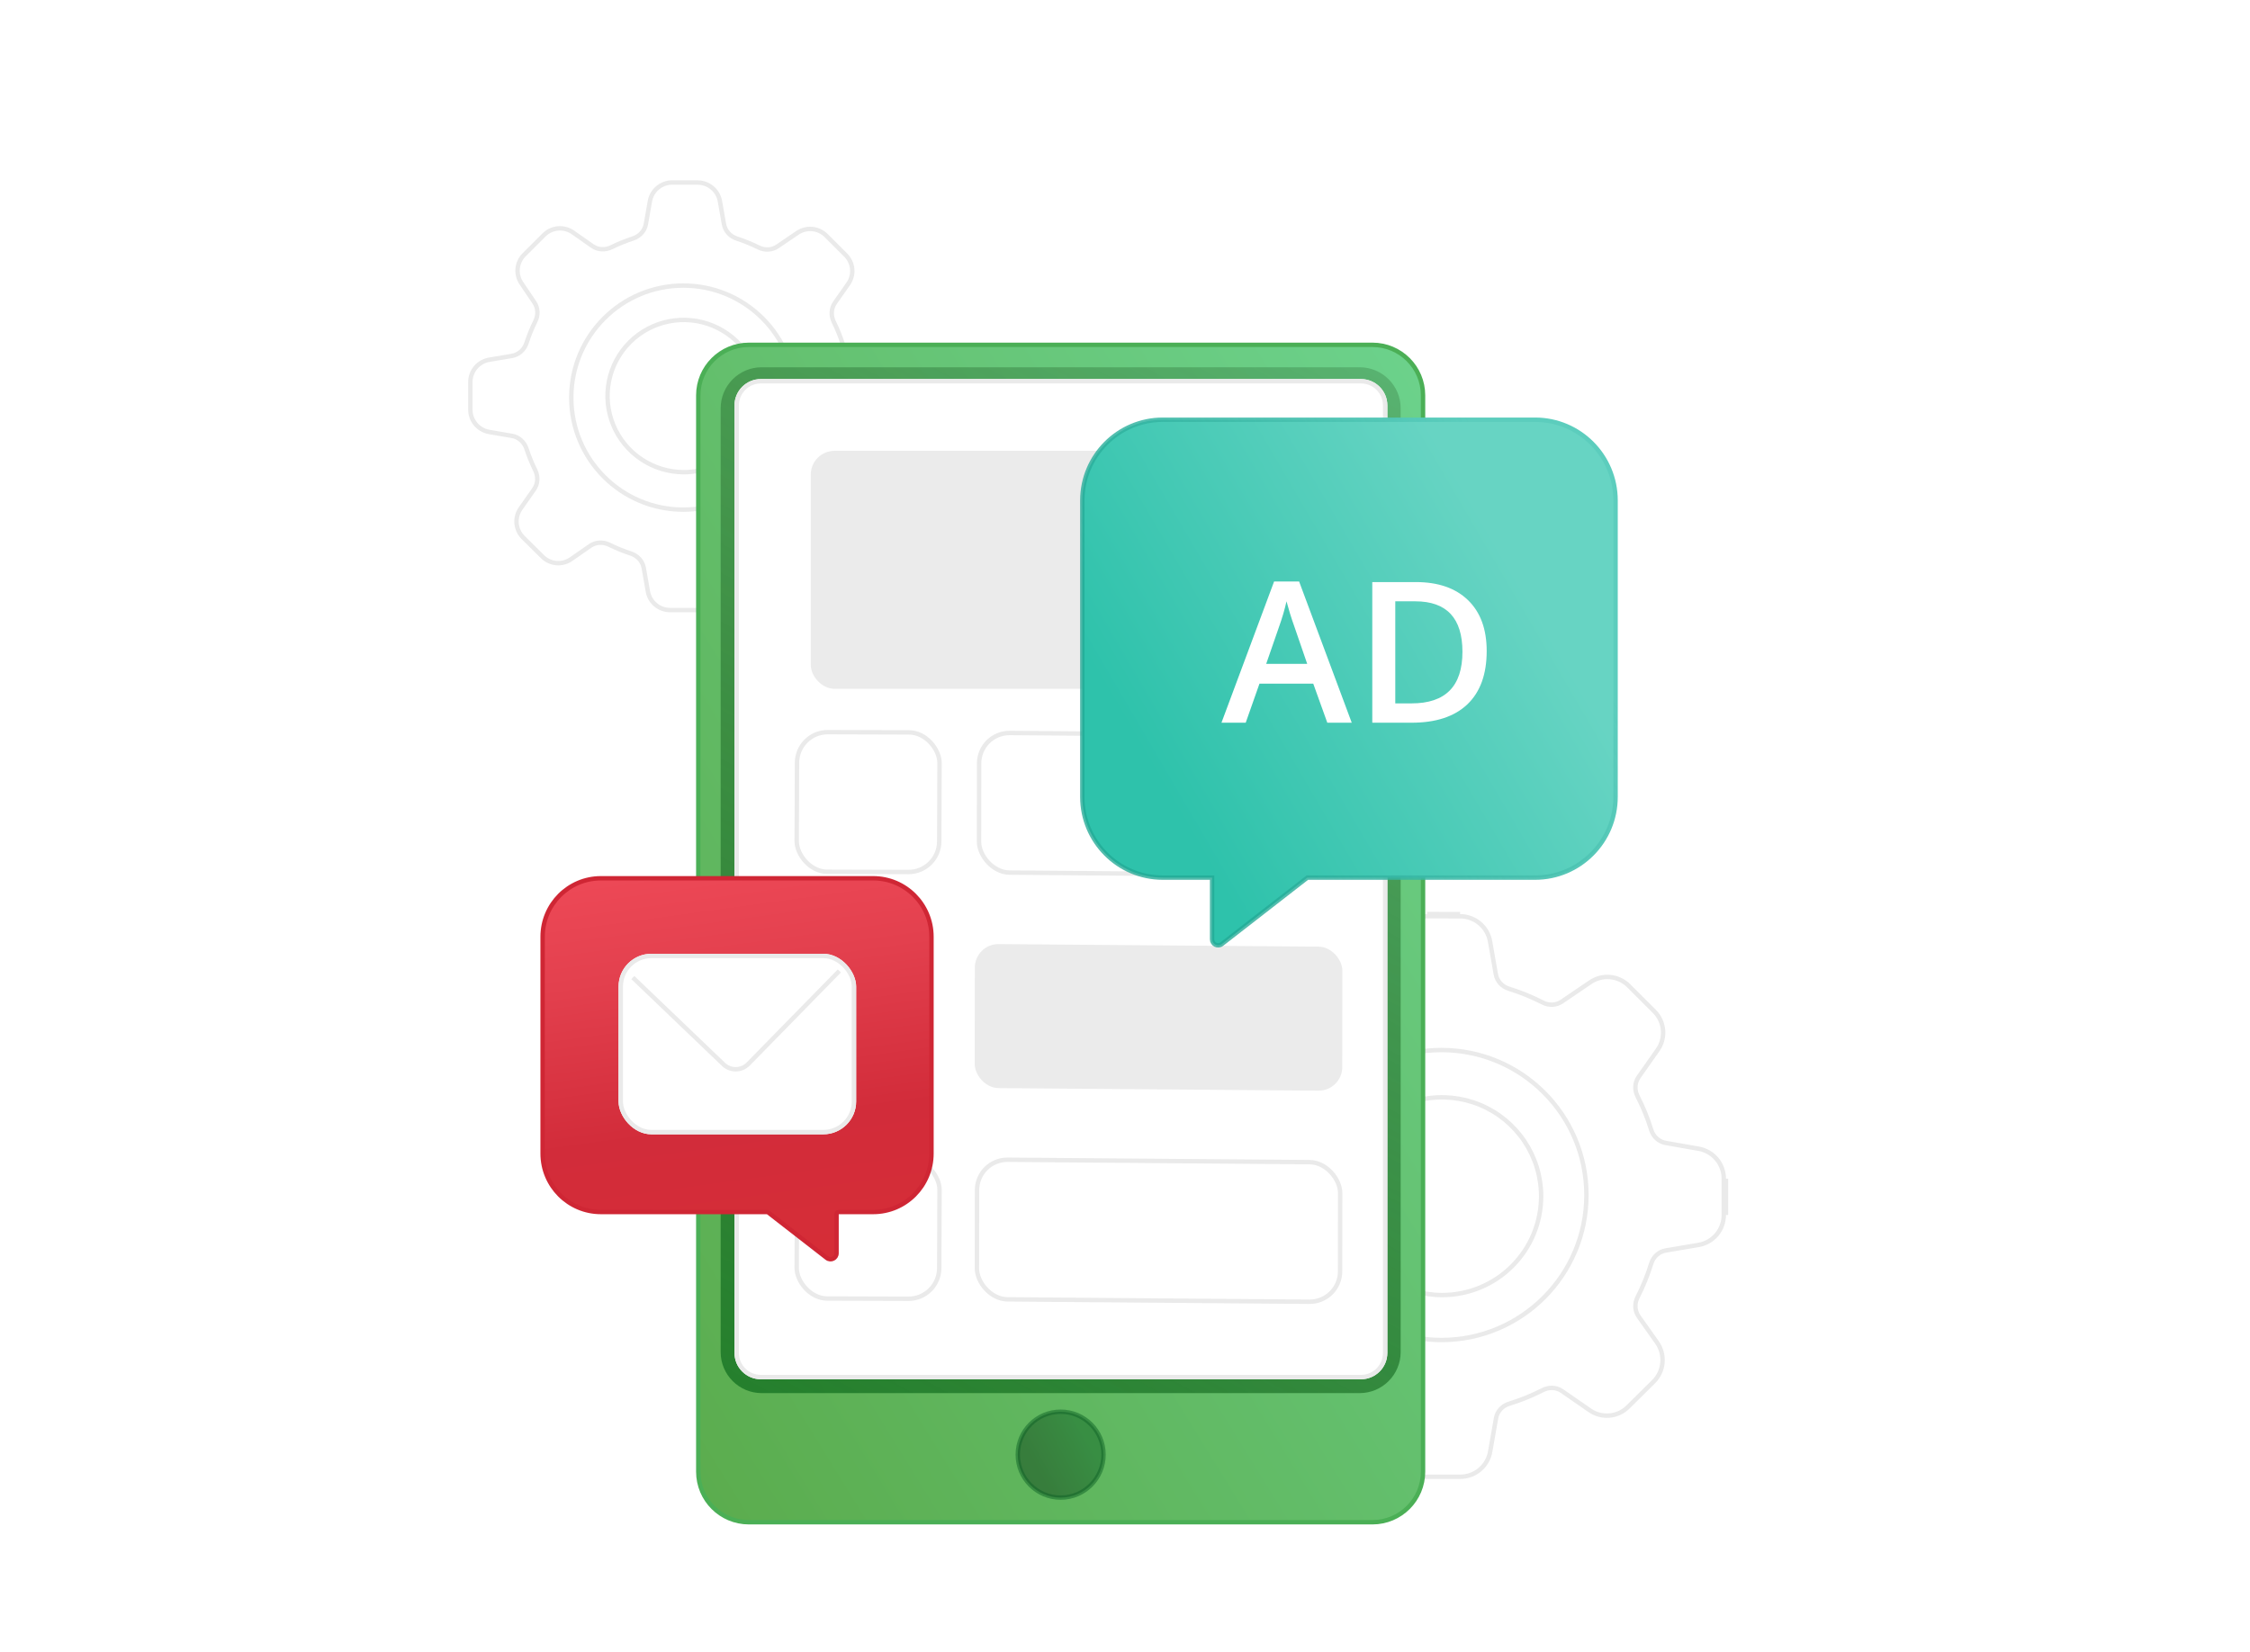 <?xml version="1.0" encoding="utf-8"?>
<svg xmlns="http://www.w3.org/2000/svg" width="512" height="376" viewBox="0 0 512 376" fill="none">
<g filter="url(#filter0_d_3987_12467)">
<path d="M146.909 134.553L146.001 129.369C145.759 127.991 144.729 126.895 143.398 126.461C141.693 125.905 140.029 125.227 138.421 124.432C137.187 123.822 135.713 123.873 134.584 124.658L130.281 127.649C129.197 128.419 127.873 128.778 126.547 128.66C125.222 128.543 123.981 127.957 123.048 127.009L118.611 122.611C117.688 121.65 117.134 120.396 117.045 119.068C116.957 117.74 117.339 116.424 118.126 115.351L121.112 111.103C121.906 109.972 121.961 108.489 121.349 107.249C120.559 105.651 119.886 103.998 119.333 102.304C118.898 100.968 117.794 99.935 116.409 99.698L111.229 98.814C109.931 98.588 108.752 97.917 107.895 96.918C107.037 95.918 106.555 94.652 106.531 93.336L106.531 86.97C106.529 85.635 106.999 84.344 107.859 83.323C108.719 82.302 109.912 81.617 111.229 81.39L116.406 80.516C117.793 80.282 118.897 79.25 119.331 77.912C119.89 76.193 120.572 74.517 121.374 72.896C121.975 71.679 121.933 70.227 121.172 69.101L118.313 64.867C117.538 63.778 117.176 62.45 117.292 61.119C117.408 59.789 117.995 58.544 118.947 57.608L123.346 53.219C124.295 52.22 125.579 51.605 126.954 51.49C128.328 51.374 129.698 51.767 130.803 52.593L135.066 55.583C136.196 56.375 137.675 56.431 138.912 55.823C140.519 55.032 142.18 54.359 143.883 53.807C145.214 53.376 146.244 52.282 146.485 50.904L147.394 45.722C147.622 44.407 148.309 43.216 149.332 42.359C150.356 41.501 151.65 41.033 152.986 41.036L158.728 41.042C160.064 41.041 161.359 41.512 162.382 42.371C163.405 43.231 164.092 44.423 164.32 45.739L165.229 50.922C165.47 52.301 166.5 53.397 167.831 53.83C169.546 54.389 171.217 55.071 172.833 55.871C174.054 56.476 175.511 56.434 176.637 55.669L181.098 52.643C182.188 51.87 183.518 51.51 184.85 51.627C186.182 51.744 187.429 52.331 188.368 53.283L192.768 57.68C193.719 58.619 194.306 59.865 194.422 61.195C194.538 62.526 194.176 63.853 193.401 64.941L190.416 69.189C189.621 70.32 189.566 71.803 190.179 73.043C190.97 74.645 191.645 76.301 192.198 77.999C192.632 79.33 193.727 80.36 195.105 80.602L200.299 81.515C201.616 81.745 202.809 82.431 203.669 83.454C204.528 84.477 204.999 85.77 204.997 87.104L204.997 93.433C204.999 94.768 204.528 96.06 203.669 97.081C202.809 98.102 201.616 98.786 200.299 99.013L195.122 99.887C193.735 100.121 192.631 101.154 192.196 102.491C191.643 104.193 190.969 105.854 190.178 107.46C189.566 108.702 189.625 110.187 190.425 111.319L193.327 115.425C194.087 116.519 194.44 117.844 194.325 119.17C194.209 120.496 193.632 121.74 192.693 122.684L188.256 127.073C187.323 128.02 186.082 128.603 184.757 128.718C183.431 128.832 182.107 128.471 181.023 127.699L176.681 124.691C175.552 123.909 174.082 123.857 172.852 124.463C171.242 125.256 169.576 125.932 167.868 126.485C166.538 126.916 165.507 128.01 165.266 129.388L164.358 134.57C164.152 135.911 163.47 137.134 162.437 138.015C161.403 138.895 160.087 139.375 158.728 139.367L152.502 139.361C151.147 139.365 149.835 138.881 148.808 137.998C147.781 137.115 147.106 135.892 146.909 134.553ZM172.448 90.162C172.448 86.834 171.46 83.579 169.608 80.81C167.756 78.041 165.124 75.882 162.045 74.605C158.966 73.328 155.577 72.992 152.308 73.638C149.039 74.284 146.037 75.883 143.68 78.235C141.323 80.586 139.718 83.583 139.068 86.846C138.418 90.11 138.751 93.494 140.027 96.57C141.302 99.646 143.462 102.277 146.234 104.128C149.005 105.98 152.263 106.97 155.596 106.974C160.066 106.978 164.352 105.209 167.512 102.057C170.673 98.904 172.448 94.625 172.448 90.162Z" fill="white"/>
</g>
<path fill-rule="evenodd" clip-rule="evenodd" d="M147.896 134.395L146.986 129.198C146.675 127.421 145.357 126.048 143.707 125.51C142.047 124.969 140.429 124.309 138.864 123.536C137.334 122.78 135.468 122.826 134.012 123.837L129.701 126.833C128.811 127.466 127.724 127.76 126.635 127.664C125.545 127.568 124.526 127.087 123.76 126.308L123.751 126.299L119.324 121.911C118.569 121.12 118.116 120.091 118.043 119.002C117.97 117.909 118.285 116.826 118.933 115.943L118.939 115.935L121.93 111.678C122.954 110.221 123.005 108.344 122.245 106.806C121.477 105.251 120.822 103.643 120.284 101.995C119.744 100.339 118.361 99.017 116.576 98.713L111.4 97.829C111.399 97.829 111.399 97.829 111.398 97.828C110.329 97.642 109.359 97.09 108.653 96.267C107.949 95.446 107.553 94.407 107.531 93.328L107.531 86.969C107.53 85.871 107.917 84.808 108.624 83.967C109.332 83.127 110.314 82.563 111.398 82.376C111.398 82.376 111.399 82.376 111.4 82.376L116.573 81.502C118.361 81.201 119.744 79.88 120.283 78.222C120.826 76.549 121.49 74.917 122.27 73.34C123.016 71.831 122.981 69.992 122.001 68.542L119.134 64.297L119.127 64.287C118.49 63.392 118.193 62.3 118.288 61.207C118.384 60.114 118.866 59.091 119.648 58.321L119.653 58.316L124.062 53.918L124.071 53.908C124.852 53.087 125.908 52.581 127.038 52.486C128.169 52.391 129.296 52.714 130.204 53.394L130.217 53.403L134.493 56.401C135.949 57.422 137.821 57.475 139.355 56.72C140.918 55.951 142.534 55.295 144.192 54.758C145.841 54.224 147.159 52.853 147.47 51.077L148.379 45.894C148.567 44.812 149.132 43.831 149.975 43.125C150.818 42.419 151.884 42.033 152.985 42.036L152.986 42.036L158.73 42.042C159.83 42.041 160.896 42.429 161.739 43.137C162.582 43.845 163.147 44.827 163.335 45.909L164.244 51.094C164.555 52.87 165.873 54.244 167.522 54.781C169.191 55.325 170.818 55.989 172.39 56.767C173.903 57.517 175.748 57.482 177.199 56.497L181.669 53.465L181.677 53.459C182.573 52.823 183.667 52.527 184.763 52.623C185.859 52.72 186.885 53.203 187.657 53.985L187.662 53.99L192.066 58.392C192.848 59.164 193.33 60.188 193.426 61.281C193.521 62.375 193.224 63.466 192.587 64.36L192.583 64.365L189.598 68.614C188.574 70.071 188.523 71.948 189.283 73.485C190.052 75.044 190.709 76.656 191.247 78.308C191.785 79.957 193.157 81.275 194.933 81.587L200.128 82.5C201.213 82.689 202.196 83.255 202.904 84.097C203.611 84.939 203.998 86.003 203.997 87.102L203.997 93.434C203.998 94.532 203.611 95.596 202.904 96.436C202.196 97.276 201.214 97.84 200.13 98.027C200.129 98.028 200.129 98.028 200.128 98.028L194.955 98.901C193.167 99.203 191.784 100.524 191.245 102.181C190.707 103.838 190.05 105.454 189.281 107.017C188.522 108.557 188.578 110.437 189.608 111.895L192.506 115.995C192.507 115.996 192.507 115.997 192.508 115.998C193.134 116.9 193.424 117.991 193.328 119.082C193.233 120.174 192.758 121.198 191.986 121.977C191.985 121.977 191.984 121.978 191.983 121.979L187.544 126.371C186.778 127.148 185.759 127.627 184.67 127.721C183.581 127.815 182.493 127.519 181.603 126.885L181.592 126.877L177.25 123.869C175.796 122.861 173.935 122.814 172.409 123.566C170.842 124.338 169.222 124.995 167.559 125.534C165.91 126.068 164.592 127.439 164.281 129.215L163.371 134.407L163.369 134.418C163.2 135.522 162.639 136.528 161.788 137.253C160.937 137.978 159.853 138.374 158.733 138.367L158.728 138.367L152.498 138.361C151.383 138.364 150.304 137.966 149.46 137.24C148.615 136.514 148.061 135.508 147.898 134.408L147.896 134.395ZM192.693 122.684C193.632 121.74 194.209 120.496 194.325 119.17C194.44 117.844 194.087 116.519 193.327 115.425L190.425 111.319C189.625 110.187 189.566 108.702 190.178 107.46C190.969 105.854 191.643 104.193 192.196 102.491C192.631 101.154 193.735 100.121 195.122 99.887L200.299 99.013C201.616 98.786 202.809 98.102 203.669 97.081C204.528 96.06 204.999 94.768 204.997 93.433L204.997 87.104C204.999 85.77 204.528 84.477 203.669 83.454C202.809 82.431 201.616 81.745 200.299 81.515L195.105 80.602C193.727 80.36 192.632 79.33 192.198 77.999C191.645 76.301 190.97 74.645 190.179 73.043C189.566 71.803 189.621 70.32 190.416 69.189L193.401 64.941C194.176 63.853 194.538 62.526 194.422 61.195C194.306 59.865 193.719 58.619 192.768 57.68L188.368 53.283C187.429 52.331 186.182 51.744 184.85 51.627C183.518 51.51 182.188 51.87 181.098 52.643L176.637 55.669C175.511 56.434 174.054 56.476 172.833 55.871C171.217 55.071 169.546 54.389 167.831 53.83C166.5 53.397 165.47 52.301 165.229 50.922L164.32 45.739C164.092 44.423 163.405 43.231 162.382 42.371C161.359 41.512 160.064 41.041 158.728 41.042L152.986 41.036C151.65 41.033 150.356 41.501 149.332 42.359C148.309 43.216 147.622 44.407 147.394 45.722L146.485 50.904C146.244 52.282 145.214 53.376 143.883 53.807C142.18 54.359 140.519 55.032 138.912 55.823C137.675 56.431 136.196 56.375 135.066 55.583L130.803 52.593C129.698 51.767 128.328 51.374 126.954 51.49C125.579 51.605 124.295 52.22 123.346 53.219L118.947 57.608C117.995 58.544 117.408 59.789 117.292 61.119C117.176 62.45 117.538 63.778 118.313 64.867L121.172 69.101C121.933 70.227 121.975 71.679 121.374 72.896C120.572 74.517 119.89 76.193 119.331 77.912C118.897 79.25 117.793 80.282 116.406 80.516L111.229 81.39C109.912 81.617 108.719 82.302 107.859 83.323C106.999 84.344 106.529 85.635 106.531 86.97L106.531 93.336C106.555 94.652 107.037 95.918 107.895 96.918C108.752 97.917 109.931 98.588 111.229 98.814L116.409 99.698C117.794 99.935 118.898 100.968 119.333 102.304C119.886 103.998 120.559 105.651 121.349 107.249C121.961 108.489 121.906 109.972 121.112 111.103L118.126 115.351C117.339 116.424 116.957 117.74 117.045 119.068C117.134 120.396 117.688 121.65 118.611 122.611L123.048 127.009C123.981 127.957 125.222 128.543 126.547 128.66C127.873 128.778 129.197 128.419 130.281 127.649L134.584 124.658C135.713 123.873 137.187 123.822 138.421 124.432C140.029 125.227 141.693 125.905 143.398 126.461C144.729 126.895 145.759 127.991 146.001 129.369L146.909 134.553C147.106 135.892 147.781 137.115 148.808 137.998C149.835 138.881 151.147 139.365 152.502 139.361L158.728 139.367C160.087 139.375 161.403 138.895 162.437 138.015C163.47 137.134 164.152 135.911 164.358 134.57L165.266 129.388C165.507 128.01 166.538 126.916 167.868 126.485C169.576 125.932 171.242 125.256 172.852 124.463C174.082 123.857 175.552 123.909 176.681 124.691L181.023 127.699C182.107 128.471 183.431 128.832 184.757 128.718C186.082 128.603 187.323 128.02 188.256 127.073L192.693 122.684ZM173.448 90.163C173.448 86.637 172.401 83.189 170.439 80.255C168.477 77.321 165.689 75.034 162.427 73.681C159.166 72.329 155.576 71.972 152.114 72.657C148.651 73.341 145.47 75.036 142.973 77.526C140.477 80.017 138.776 83.192 138.087 86.65C137.398 90.108 137.752 93.693 139.103 96.952C140.455 100.212 142.743 102.998 145.679 104.96C148.614 106.921 152.066 107.97 155.596 107.974C160.33 107.978 164.871 106.105 168.219 102.765C171.567 99.425 173.448 94.892 173.448 90.163ZM169.608 80.81C171.46 83.579 172.448 86.834 172.448 90.162C172.448 94.625 170.673 98.904 167.512 102.057C164.352 105.209 160.066 106.978 155.596 106.974C152.263 106.97 149.005 105.98 146.234 104.128C143.462 102.277 141.302 99.646 140.027 96.57C138.751 93.494 138.418 90.11 139.068 86.846C139.718 83.583 141.323 80.586 143.68 78.235C146.037 75.883 149.039 74.284 152.308 73.638C155.577 72.992 158.966 73.328 162.045 74.605C165.124 75.882 167.756 78.041 169.608 80.81Z" fill="#EAEAEA"/>
<g filter="url(#filter1_d_3987_12467)">
<path d="M316.799 330.334L315.489 322.86C315.247 321.481 314.219 320.382 312.882 319.968C310.195 319.135 307.585 318.072 305.081 316.791C303.855 316.163 302.38 316.218 301.25 317.003L295.055 321.31C293.638 322.317 291.907 322.786 290.173 322.633C288.44 322.48 286.817 321.715 285.597 320.475L279.796 314.726C278.589 313.469 277.864 311.829 277.748 310.092C277.633 308.356 278.133 306.635 279.162 305.232L283.466 299.106C284.261 297.975 284.319 296.491 283.689 295.259C282.413 292.766 281.354 290.168 280.525 287.494C280.109 286.152 279.002 285.12 277.616 284.884L270.143 283.609C268.446 283.314 266.904 282.438 265.783 281.131C264.662 279.824 264.031 278.168 264 276.448L264 268.123C263.997 266.378 264.612 264.689 265.736 263.354C266.86 262.018 268.421 261.123 270.143 260.826L277.614 259.564C279 259.329 280.108 258.298 280.523 256.954C281.358 254.251 282.426 251.626 283.714 249.107C284.333 247.899 284.287 246.445 283.527 245.32L279.406 239.218C278.392 237.794 277.919 236.057 278.071 234.318C278.223 232.579 278.99 230.951 280.234 229.726L285.987 223.986C287.229 222.68 288.907 221.875 290.705 221.724C292.502 221.573 294.293 222.086 295.738 223.166L301.882 227.473C303.012 228.266 304.492 228.325 305.721 227.698C308.223 226.422 310.831 225.364 313.515 224.537C314.852 224.125 315.881 223.027 316.123 221.649L317.432 214.177C317.731 212.458 318.629 210.9 319.967 209.779C321.305 208.657 322.998 208.045 324.745 208.049L332.253 208.055C334.001 208.054 335.693 208.669 337.031 209.793C338.369 210.916 339.267 212.475 339.566 214.195L340.876 221.669C341.117 223.048 342.146 224.147 343.483 224.561C346.179 225.396 348.797 226.463 351.309 227.751C352.521 228.372 353.979 228.326 355.105 227.562L361.504 223.219C362.929 222.208 364.668 221.737 366.41 221.89C368.152 222.043 369.783 222.81 371.011 224.054L376.764 229.803C378.009 231.031 378.775 232.66 378.927 234.399C379.079 236.139 378.606 237.875 377.593 239.297L373.288 245.423C372.494 246.554 372.435 248.038 373.066 249.27C374.344 251.766 375.404 254.368 376.233 257.046C376.648 258.383 377.746 259.412 379.124 259.654L386.612 260.968C388.334 261.268 389.894 262.166 391.018 263.503C392.142 264.84 392.757 266.531 392.755 268.276L392.755 276.552C392.757 278.297 392.142 279.986 391.018 281.322C389.894 282.657 388.334 283.552 386.612 283.849L379.141 285.111C377.754 285.346 376.647 286.377 376.232 287.721C375.402 290.407 374.342 293.016 373.064 295.521C372.435 296.754 372.497 298.24 373.297 299.372L377.495 305.311C378.49 306.741 378.951 308.474 378.8 310.208C378.649 311.942 377.894 313.568 376.666 314.804L370.865 320.543C369.645 321.782 368.022 322.544 366.289 322.695C364.555 322.845 362.824 322.373 361.407 321.363L355.161 317.037C354.032 316.256 352.561 316.201 351.339 316.825C348.833 318.104 346.221 319.164 343.532 319.992C342.195 320.404 341.166 321.502 340.924 322.88L339.615 330.352C339.346 332.106 338.454 333.705 337.103 334.857C335.752 336.009 334.03 336.637 332.253 336.626L324.111 336.62C322.34 336.626 320.625 335.993 319.282 334.838C317.938 333.684 317.057 332.084 316.799 330.334ZM350.194 272.282C350.194 267.93 348.902 263.675 346.48 260.054C344.059 256.433 340.617 253.61 336.591 251.941C332.564 250.273 328.134 249.833 323.859 250.679C319.584 251.525 315.658 253.617 312.576 256.692C309.494 259.767 307.396 263.686 306.545 267.954C305.695 272.222 306.131 276.647 307.799 280.669C309.467 284.691 312.292 288.13 315.915 290.551C319.539 292.971 323.8 294.265 328.158 294.269C334.002 294.274 339.607 291.96 343.74 287.837C347.872 283.713 350.194 278.118 350.194 272.282Z" fill="white"/>
<path d="M317.291 330.248L317.291 330.248L317.293 330.261C317.534 331.892 318.355 333.383 319.607 334.459C320.86 335.535 322.458 336.125 324.109 336.12L324.111 336.12L332.253 336.126L332.256 336.126C333.913 336.136 335.518 335.55 336.779 334.476C338.039 333.402 338.87 331.911 339.121 330.276L339.12 330.276L339.122 330.265L340.432 322.793C340.708 321.218 341.881 319.978 343.384 319.514C346.046 318.694 348.631 317.645 351.111 316.379C352.486 315.678 354.155 315.733 355.445 316.626L361.691 320.952L361.697 320.956C363.017 321.897 364.63 322.336 366.245 322.196C367.86 322.056 369.372 321.346 370.509 320.192L370.513 320.188L376.311 314.451C376.312 314.45 376.313 314.45 376.313 314.449C377.457 313.297 378.161 311.781 378.302 310.164C378.443 308.547 378.013 306.932 377.086 305.598C377.085 305.597 377.085 305.597 377.085 305.596L372.889 299.66C371.974 298.366 371.911 296.68 372.619 295.293C373.884 292.814 374.933 290.231 375.754 287.573C376.221 286.062 377.472 284.886 379.057 284.618L386.526 283.356C386.527 283.356 386.527 283.356 386.528 283.356C388.133 283.079 389.588 282.244 390.636 280.999C391.684 279.754 392.257 278.179 392.255 276.552L392.255 276.551L392.255 268.275L392.255 268.274C392.257 266.648 391.684 265.071 390.636 263.825C389.588 262.578 388.132 261.741 386.526 261.461L386.526 261.461L379.038 260.146C377.463 259.87 376.221 258.697 375.756 257.194C374.935 254.543 373.886 251.968 372.621 249.497C371.912 248.112 371.97 246.429 372.879 245.135L377.183 239.009L377.185 239.007C378.13 237.681 378.571 236.063 378.429 234.442C378.288 232.821 377.573 231.303 376.413 230.159L376.411 230.157L370.658 224.408L370.656 224.405C369.511 223.246 367.991 222.531 366.367 222.388C364.743 222.245 363.122 222.685 361.794 223.627L361.794 223.627L361.785 223.633L355.386 227.976C354.099 228.85 352.444 228.894 351.081 228.196C348.595 226.921 346.004 225.865 343.335 225.039C341.832 224.573 340.659 223.331 340.383 221.755L339.073 214.281L339.073 214.28C338.795 212.677 337.958 211.223 336.71 210.175C335.462 209.128 333.884 208.554 332.254 208.555L332.253 208.555L324.745 208.549L324.744 208.549C323.115 208.545 321.536 209.116 320.289 210.162C319.041 211.208 318.204 212.66 317.925 214.263L317.925 214.264L316.615 221.736C316.339 223.312 315.166 224.551 313.663 225.015C311.006 225.834 308.425 226.88 305.948 228.144C304.567 228.848 302.887 228.789 301.595 227.883L295.451 223.575L295.445 223.571L295.439 223.566C294.092 222.56 292.423 222.081 290.747 222.222C289.072 222.363 287.507 223.113 286.35 224.33L286.35 224.33L286.341 224.34L280.588 230.08L280.585 230.082C279.425 231.224 278.711 232.741 278.569 234.362C278.428 235.983 278.869 237.602 279.813 238.928L279.813 238.928L279.82 238.938L283.941 245.04C284.81 246.327 284.855 247.976 284.16 249.335C282.884 251.828 281.827 254.427 281.001 257.102C280.534 258.613 279.283 259.789 277.697 260.057L270.228 261.319C270.228 261.319 270.228 261.319 270.228 261.319C268.622 261.596 267.167 262.431 266.119 263.676C265.071 264.921 264.497 266.496 264.5 268.123L264.5 268.124L264.5 276.444C264.53 278.046 265.118 279.588 266.162 280.805C267.207 282.024 268.645 282.841 270.227 283.117C270.228 283.117 270.228 283.117 270.228 283.117L277.7 284.391C279.284 284.661 280.534 285.837 281.002 287.347C281.823 289.993 282.871 292.565 284.134 295.032C284.843 296.417 284.784 298.1 283.875 299.394L279.571 305.52L279.571 305.52L279.565 305.528C278.606 306.836 278.139 308.441 278.247 310.06C278.355 311.676 279.03 313.204 280.152 314.375L285.949 320.12L285.953 320.124C287.09 321.28 288.602 321.993 290.217 322.135C291.832 322.278 293.445 321.841 294.765 320.902L294.77 320.899L300.965 316.593C302.256 315.695 303.93 315.64 305.308 316.346C307.786 317.614 310.37 318.666 313.029 319.49C314.533 319.956 315.705 321.197 315.982 322.774L317.291 330.248ZM392.755 268.276L392.755 276.552L392.755 268.276ZM324.745 208.049L332.253 208.055L324.745 208.049ZM346.896 259.776C349.372 263.479 350.694 267.831 350.694 272.282C350.694 278.251 348.319 283.974 344.093 288.191C339.867 292.408 334.135 294.774 328.158 294.769C323.701 294.765 319.344 293.442 315.638 290.966C311.932 288.491 309.043 284.974 307.337 280.86C305.632 276.746 305.185 272.221 306.055 267.856C306.925 263.491 309.071 259.483 312.223 256.338C315.375 253.193 319.39 251.053 323.762 250.189C328.133 249.324 332.664 249.773 336.782 251.48C340.9 253.186 344.419 256.073 346.896 259.776Z" stroke="#EAEAEA"/>
</g>
<circle cx="328" cy="272" r="33" stroke="#EAEAEA"/>
<circle cx="155.5" cy="90.5" r="25.5" stroke="#EAEAEA"/>
<path d="M323.82 334.975L323.82 89.988C323.82 83.637 318.672 78.488 312.32 78.488L170.399 78.488C164.047 78.488 158.899 83.637 158.899 89.988L158.899 334.975C158.899 341.326 164.047 346.475 170.399 346.475L312.32 346.475C318.672 346.475 323.82 341.326 323.82 334.975Z" fill="url(#paint0_linear_3987_12467)" stroke="#4BAF56"/>
<path d="M318.727 92.935L318.727 307.746C318.727 312.905 314.544 317.088 309.385 317.088L173.333 317.088C168.173 317.088 163.991 312.905 163.991 307.746L163.991 92.935C163.991 87.775 168.173 83.593 173.333 83.593L309.385 83.593C314.544 83.593 318.727 87.775 318.727 92.935Z" fill="url(#paint1_linear_3987_12467)"/>
<g filter="url(#filter2_d_3987_12467)">
<path d="M315.697 92.278L315.697 307.936C315.697 311.249 313.011 313.936 309.697 313.936L173.137 313.936C169.823 313.936 167.137 311.249 167.137 307.936L167.137 92.278C167.137 88.964 169.823 86.278 173.137 86.278L309.697 86.278C313.011 86.278 315.697 88.964 315.697 92.278Z" fill="white"/>
<path d="M315.197 307.936L315.197 92.278C315.197 89.24 312.735 86.778 309.697 86.778L173.137 86.778C170.099 86.778 167.637 89.24 167.637 92.278L167.637 307.936C167.637 310.973 170.099 313.436 173.137 313.436L309.697 313.436C312.735 313.436 315.197 310.973 315.197 307.936Z" stroke="#EAEAEA"/>
</g>
<g filter="url(#filter3_d_3987_12467)">
<rect width="83.637" height="32.777" rx="7.474" transform="matrix(1 0.008 -0.001 1 222.309 166.275)" fill="white"/>
<rect x="0.499" y="0.504" width="82.637" height="31.777" rx="6.974" transform="matrix(1 0.008 -0.001 1 222.309 166.271)" stroke="#EAEAEA"/>
</g>
<rect width="83.637" height="32.777" rx="5.408" transform="matrix(1 0.008 -0.001 1 221.832 214.842)" fill="#EBEBEB"/>
<g filter="url(#filter4_d_3987_12467)">
<rect width="83.637" height="32.777" rx="7.474" transform="matrix(1 0.008 -0.001 1 221.832 263.408)" fill="white"/>
<rect x="0.499" y="0.504" width="82.637" height="31.777" rx="6.974" transform="matrix(1 0.008 -0.001 1 221.833 263.404)" stroke="#EAEAEA"/>
</g>
<g filter="url(#filter5_d_3987_12467)">
<rect width="33.435" height="32.778" rx="7.474" transform="matrix(1 0.003 -0.004 1 180.893 166.122)" fill="white"/>
<rect x="0.498" y="0.501" width="32.435" height="31.778" rx="6.974" transform="matrix(1 0.003 -0.004 1 180.895 166.121)" stroke="#EAEAEA"/>
</g>
<rect width="16.63" height="32.777" rx="8.315" transform="matrix(1 0.006 -0.002 1 182.691 223.689)" fill="#EBEBEB"/>
<g filter="url(#filter6_d_3987_12467)">
<rect width="33.435" height="32.778" rx="7.474" transform="matrix(1 0.003 -0.004 1 180.893 263.256)" fill="white"/>
<rect x="0.498" y="0.501" width="32.435" height="31.778" rx="6.974" transform="matrix(1 0.003 -0.004 1 180.895 263.254)" stroke="#EAEAEA"/>
</g>
<rect x="184.498" y="102.611" width="123.043" height="54.171" rx="5.408" fill="#EBEBEB"/>
<path d="M275.822 200.255V199.755H275.322H264.603C254.489 199.755 246.287 191.528 246.287 181.375V113.913C246.287 103.761 254.489 95.534 264.603 95.534H349.315C359.429 95.534 367.631 103.762 367.631 113.914V181.376C367.631 191.528 359.429 199.755 349.315 199.755H297.667H297.496L297.36 199.861L278.03 214.882C277.131 215.58 275.822 214.939 275.822 213.801V200.255Z" fill="url(#paint2_linear_3987_12467)" stroke="url(#paint3_linear_3987_12467)"/>
<path d="M190.36 276.368C190.36 276.091 190.584 275.868 190.86 275.868H198.7C206.023 275.868 211.963 269.911 211.963 262.559V213.215C211.963 205.863 206.023 199.906 198.7 199.906H136.74C129.417 199.906 123.477 205.864 123.477 213.216V262.559C123.477 269.911 129.417 275.868 136.74 275.868H174.516C174.627 275.868 174.735 275.905 174.823 275.973L188.152 286.331C189.051 287.029 190.36 286.389 190.36 285.25V276.368Z" fill="url(#paint4_linear_3987_12467)" stroke="#CF2634" stroke-linejoin="round"/>
<path d="M302.036 164.497L298.839 155.608H286.6L283.469 164.497H277.951L289.928 132.355H295.621L307.597 164.497H302.036ZM297.46 151.097L294.46 142.383C294.241 141.799 293.935 140.879 293.541 139.624C293.161 138.369 292.898 137.449 292.752 136.865C292.358 138.661 291.782 140.624 291.023 142.755L288.132 151.097H297.46Z" fill="white"/>
<path d="M338.305 148.185C338.305 153.469 336.838 157.512 333.904 160.315C330.97 163.103 326.744 164.497 321.227 164.497H312.271V132.486H322.168C327.262 132.486 331.225 133.858 334.057 136.603C336.889 139.347 338.305 143.208 338.305 148.185ZM332.787 148.36C332.787 140.697 329.204 136.865 322.037 136.865H317.504V160.096H321.227C328.934 160.096 332.787 156.184 332.787 148.36Z" fill="white"/>
<g filter="url(#filter7_d_3987_12467)">
<rect x="140.756" y="217.085" width="54.064" height="41.095" rx="7.474" fill="white"/>
<rect x="141.256" y="217.585" width="53.064" height="40.095" rx="6.974" stroke="#EAEAEA"/>
</g>
<g filter="url(#filter8_d_3987_12467)">
<path d="M144 222.5L164.643 242.265C166.226 243.78 168.734 243.74 170.267 242.174L191 221" stroke="#EAEAEA"/>
</g>
<path opacity="0.5" d="M251.111 331.096C251.111 336.495 246.743 340.87 241.357 340.87C235.971 340.87 231.604 336.495 231.604 331.096C231.604 325.697 235.971 321.322 241.357 321.322C246.743 321.322 251.111 325.697 251.111 331.096Z" fill="url(#paint5_linear_3987_12467)" stroke="#0F6327"/>
<defs>
<filter id="filter0_d_3987_12467" x="90.531" y="25.036" width="130.465" height="130.331" filterUnits="userSpaceOnUse" color-interpolation-filters="sRGB">
<feFlood flood-opacity="0" result="BackgroundImageFix"/>
<feColorMatrix in="SourceAlpha" type="matrix" values="0 0 0 0 0 0 0 0 0 0 0 0 0 0 0 0 0 0 127 0" result="hardAlpha"/>
<feOffset/>
<feGaussianBlur stdDeviation="8"/>
<feColorMatrix type="matrix" values="0 0 0 0 0 0 0 0 0 0 0 0 0 0 0 0 0 0 0.08 0"/>
<feBlend mode="normal" in2="BackgroundImageFix" result="effect1_dropShadow_3987_12467"/>
<feBlend mode="normal" in="SourceGraphic" in2="effect1_dropShadow_3987_12467" result="shape"/>
</filter>
<filter id="filter1_d_3987_12467" x="248" y="192.049" width="160.754" height="160.578" filterUnits="userSpaceOnUse" color-interpolation-filters="sRGB">
<feFlood flood-opacity="0" result="BackgroundImageFix"/>
<feColorMatrix in="SourceAlpha" type="matrix" values="0 0 0 0 0 0 0 0 0 0 0 0 0 0 0 0 0 0 127 0" result="hardAlpha"/>
<feOffset/>
<feGaussianBlur stdDeviation="8"/>
<feColorMatrix type="matrix" values="0 0 0 0 0 0 0 0 0 0 0 0 0 0 0 0 0 0 0.08 0"/>
<feBlend mode="normal" in2="BackgroundImageFix" result="effect1_dropShadow_3987_12467"/>
<feBlend mode="normal" in="SourceGraphic" in2="effect1_dropShadow_3987_12467" result="shape"/>
</filter>
<filter id="filter2_d_3987_12467" x="151.137" y="70.278" width="180.561" height="259.658" filterUnits="userSpaceOnUse" color-interpolation-filters="sRGB">
<feFlood flood-opacity="0" result="BackgroundImageFix"/>
<feColorMatrix in="SourceAlpha" type="matrix" values="0 0 0 0 0 0 0 0 0 0 0 0 0 0 0 0 0 0 127 0" result="hardAlpha"/>
<feOffset/>
<feGaussianBlur stdDeviation="8"/>
<feColorMatrix type="matrix" values="0 0 0 0 0 0 0 0 0 0 0 0 0 0 0 0 0 0 0.08 0"/>
<feBlend mode="normal" in2="BackgroundImageFix" result="effect1_dropShadow_3987_12467"/>
<feBlend mode="normal" in="SourceGraphic" in2="effect1_dropShadow_3987_12467" result="shape"/>
</filter>
<filter id="filter3_d_3987_12467" x="177.43" y="121.496" width="173.343" height="123.03" filterUnits="userSpaceOnUse" color-interpolation-filters="sRGB">
<feFlood flood-opacity="0" result="BackgroundImageFix"/>
<feColorMatrix in="SourceAlpha" type="matrix" values="0 0 0 0 0 0 0 0 0 0 0 0 0 0 0 0 0 0 127 0" result="hardAlpha"/>
<feOffset/>
<feGaussianBlur stdDeviation="22.421"/>
<feColorMatrix type="matrix" values="0 0 0 0 0 0 0 0 0 0 0 0 0 0 0 0 0 0 0.08 0"/>
<feBlend mode="normal" in2="BackgroundImageFix" result="effect1_dropShadow_3987_12467"/>
<feBlend mode="normal" in="SourceGraphic" in2="effect1_dropShadow_3987_12467" result="shape"/>
</filter>
<filter id="filter4_d_3987_12467" x="176.954" y="218.629" width="173.343" height="123.03" filterUnits="userSpaceOnUse" color-interpolation-filters="sRGB">
<feFlood flood-opacity="0" result="BackgroundImageFix"/>
<feColorMatrix in="SourceAlpha" type="matrix" values="0 0 0 0 0 0 0 0 0 0 0 0 0 0 0 0 0 0 127 0" result="hardAlpha"/>
<feOffset/>
<feGaussianBlur stdDeviation="22.421"/>
<feColorMatrix type="matrix" values="0 0 0 0 0 0 0 0 0 0 0 0 0 0 0 0 0 0 0.08 0"/>
<feBlend mode="normal" in2="BackgroundImageFix" result="effect1_dropShadow_3987_12467"/>
<feBlend mode="normal" in="SourceGraphic" in2="effect1_dropShadow_3987_12467" result="shape"/>
</filter>
<filter id="filter5_d_3987_12467" x="135.952" y="121.303" width="123.189" height="122.516" filterUnits="userSpaceOnUse" color-interpolation-filters="sRGB">
<feFlood flood-opacity="0" result="BackgroundImageFix"/>
<feColorMatrix in="SourceAlpha" type="matrix" values="0 0 0 0 0 0 0 0 0 0 0 0 0 0 0 0 0 0 127 0" result="hardAlpha"/>
<feOffset/>
<feGaussianBlur stdDeviation="22.421"/>
<feColorMatrix type="matrix" values="0 0 0 0 0 0 0 0 0 0 0 0 0 0 0 0 0 0 0.08 0"/>
<feBlend mode="normal" in2="BackgroundImageFix" result="effect1_dropShadow_3987_12467"/>
<feBlend mode="normal" in="SourceGraphic" in2="effect1_dropShadow_3987_12467" result="shape"/>
</filter>
<filter id="filter6_d_3987_12467" x="135.952" y="218.437" width="123.189" height="122.516" filterUnits="userSpaceOnUse" color-interpolation-filters="sRGB">
<feFlood flood-opacity="0" result="BackgroundImageFix"/>
<feColorMatrix in="SourceAlpha" type="matrix" values="0 0 0 0 0 0 0 0 0 0 0 0 0 0 0 0 0 0 127 0" result="hardAlpha"/>
<feOffset/>
<feGaussianBlur stdDeviation="22.421"/>
<feColorMatrix type="matrix" values="0 0 0 0 0 0 0 0 0 0 0 0 0 0 0 0 0 0 0.08 0"/>
<feBlend mode="normal" in2="BackgroundImageFix" result="effect1_dropShadow_3987_12467"/>
<feBlend mode="normal" in="SourceGraphic" in2="effect1_dropShadow_3987_12467" result="shape"/>
</filter>
<filter id="filter7_d_3987_12467" x="95.915" y="172.244" width="143.747" height="130.778" filterUnits="userSpaceOnUse" color-interpolation-filters="sRGB">
<feFlood flood-opacity="0" result="BackgroundImageFix"/>
<feColorMatrix in="SourceAlpha" type="matrix" values="0 0 0 0 0 0 0 0 0 0 0 0 0 0 0 0 0 0 127 0" result="hardAlpha"/>
<feOffset/>
<feGaussianBlur stdDeviation="22.421"/>
<feColorMatrix type="matrix" values="0 0 0 0 0 0 0 0 0 0 0 0 0 0 0 0 0 0 0.08 0"/>
<feBlend mode="normal" in2="BackgroundImageFix" result="effect1_dropShadow_3987_12467"/>
<feBlend mode="normal" in="SourceGraphic" in2="effect1_dropShadow_3987_12467" result="shape"/>
</filter>
<filter id="filter8_d_3987_12467" x="98.813" y="175.809" width="137.386" height="112.908" filterUnits="userSpaceOnUse" color-interpolation-filters="sRGB">
<feFlood flood-opacity="0" result="BackgroundImageFix"/>
<feColorMatrix in="SourceAlpha" type="matrix" values="0 0 0 0 0 0 0 0 0 0 0 0 0 0 0 0 0 0 127 0" result="hardAlpha"/>
<feOffset/>
<feGaussianBlur stdDeviation="22.421"/>
<feColorMatrix type="matrix" values="0 0 0 0 0 0 0 0 0 0 0 0 0 0 0 0 0 0 0.08 0"/>
<feBlend mode="normal" in2="BackgroundImageFix" result="effect1_dropShadow_3987_12467"/>
<feBlend mode="normal" in="SourceGraphic" in2="effect1_dropShadow_3987_12467" result="shape"/>
</filter>
<linearGradient id="paint0_linear_3987_12467" x1="324.32" y1="77.988" x2="83.94" y2="226.265" gradientUnits="userSpaceOnUse">
<stop stop-color="#6CD28C"/>
<stop offset="1" stop-color="#5BAC4D"/>
</linearGradient>
<linearGradient id="paint1_linear_3987_12467" x1="396.095" y1="-22.944" x2="155.534" y2="411.703" gradientUnits="userSpaceOnUse">
<stop stop-color="#29552F" stop-opacity="0"/>
<stop offset="1" stop-color="#157C22"/>
</linearGradient>
<linearGradient id="paint2_linear_3987_12467" x1="331.143" y1="107.293" x2="250.24" y2="154.576" gradientUnits="userSpaceOnUse">
<stop stop-color="#67D4C3"/>
<stop offset="1" stop-color="#2EC2AB"/>
</linearGradient>
<linearGradient id="paint3_linear_3987_12467" x1="348.215" y1="121.78" x2="263.504" y2="165.748" gradientUnits="userSpaceOnUse">
<stop stop-color="#5CCDBD"/>
<stop offset="1" stop-color="#21A995" stop-opacity="0.78"/>
</linearGradient>
<linearGradient id="paint4_linear_3987_12467" x1="12.485" y1="214.994" x2="25.356" y2="308.57" gradientUnits="userSpaceOnUse">
<stop stop-color="#EE4957"/>
<stop offset="0.268" stop-color="#E3404E"/>
<stop offset="0.659" stop-color="#D22C3A"/>
<stop offset="1" stop-color="#D62D37"/>
</linearGradient>
<linearGradient id="paint5_linear_3987_12467" x1="250.081" y1="334.318" x2="239.109" y2="340.212" gradientUnits="userSpaceOnUse">
<stop stop-color="#0F6326"/>
<stop offset="1" stop-color="#10441B"/>
</linearGradient>
</defs>
</svg>